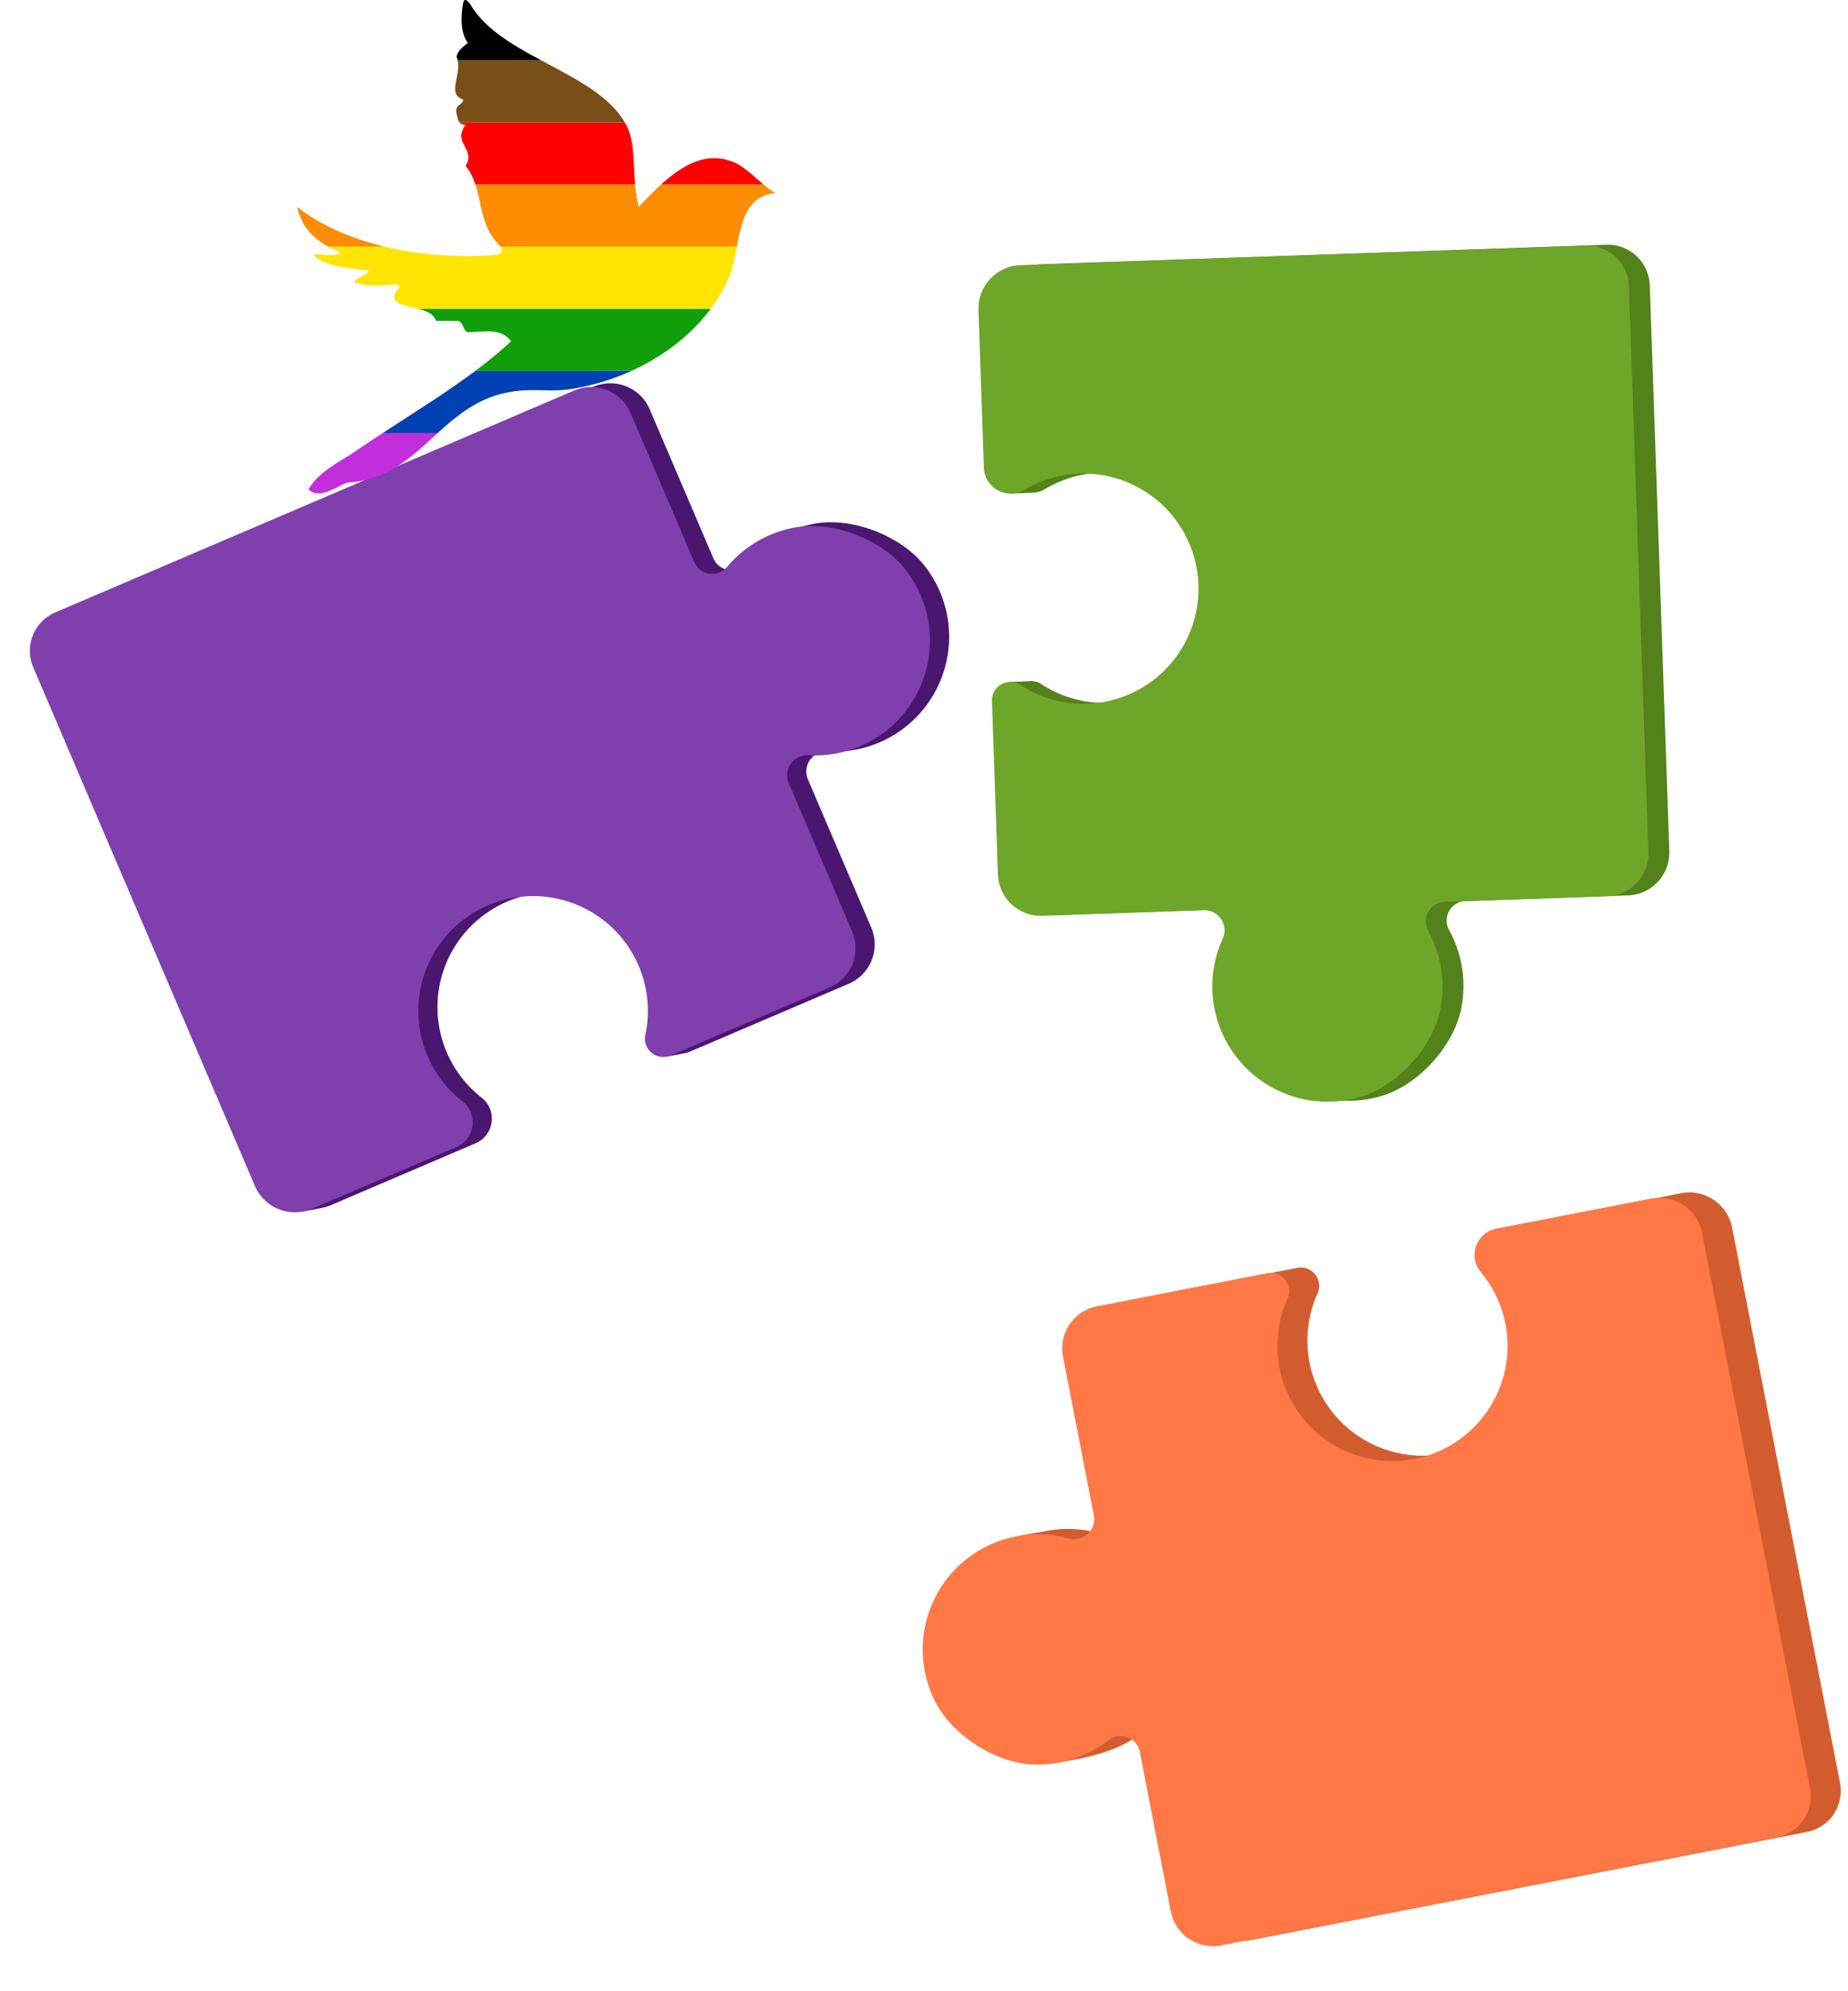 <svg xmlns="http://www.w3.org/2000/svg" xmlns:xlink="http://www.w3.org/1999/xlink" width="426.663" height="459.571" viewBox="0 0 426.663 459.571">
  <defs>
    <clipPath id="clip-path">
      <path id="Path_794" data-name="Path 794" d="M841.049,87.565c.261-1.223,1.026-.57,1.629.263,7.25,12.565,30.1,15.656,36.281,28.4,2.283,4.713.875,11.7,2.628,18.41,5.285-5.473,13.422-14.6,22.61-9.994,3,1.5,6.1,5.251,8.938,6.839-9.288.776-7.931,12.6-10.516,18.935-5.478,13.413-19.963,23.648-36.8,26.3-4.6.724-7.846-.2-13.146.526-16.952,2.335-21.242,20.245-38.383,21.039-2.389.895-6.476,4.061-8.939,1.579,2.384-4.18,7.2-6.3,11.042-8.942,12.051-8.3,25.241-15.55,35.754-25.248-2.325-2.86-4.795-2.327-9.99-2.1-1.343-.409-.891-2.614-2.629-2.63H834.79c-1.225-3.508-7.1-2.362-9.464-4.734-1.058-2.042,2.718-3.3,0-3.681-3.716.407-6.327.6-9.464-.526.862-1.241,2.709-1.5,3.68-2.63-5.037-.572-10.335-.883-13.145-3.682,1.943-.336,5.238.681,6.309-.527-4.808-2.028-8.793-4.879-9.99-10.52,10.508,8.249,27.785,12.53,46.27,11.047,0,0,1.733-.24.525-2.1-5.731-5.653-3.448-12.929-7.887-18.411,2.413-4-3.162-5.233,0-9.468-1.653.076-1.806-1.349-2.1-2.63-.457-2.035,1.285-1.871,1.578-3.156-4.163-1.511.061-5.958-1.578-9.994.386-1.542,1.6-2.262,2.629-3.156-1.731-2.086-1.663-6.167-1.1-9.205" transform="translate(-802.717 -86.889)" fill="none"/>
    </clipPath>
  </defs>
  <g id="dif_images" transform="translate(-764.184 -2464.697) rotate(-11)">
    <path id="Path_434" data-name="Path 434" d="M1355.1,564.264c-3.841-8.136-14.52-14.869-23.517-14.872a26.717,26.717,0,0,0-17.04,5.959,4.485,4.485,0,0,1-7.207-2.55l-7.875-36.588a9.882,9.882,0,0,0-11.74-7.581L1160.3,536.057a9.654,9.654,0,0,0-7.406,11.469l27.4,127.287a10.015,10.015,0,0,0,6.763,7.443l-1.672.474h4.947l.041-.007a10.1,10.1,0,0,0,1.83-.219l2.775-.6h0l32.7-7.039a6.172,6.172,0,0,0,3.369-10.08,26.5,26.5,0,1,1,44.39-7.025,4.214,4.214,0,0,0,1.243,4.967l-1.908.931,4.42,0h0a4.341,4.341,0,0,0,1.021-.1l39.05-8.4a9.886,9.886,0,0,0,7.584-11.744l-7.826-36.363a4.629,4.629,0,0,1,5.679-5.457,26.529,26.529,0,0,0,30.409-37.33Z" transform="translate(-890.389 2170.379)" fill="#4a1670"/>
    <path id="Path_435" data-name="Path 435" d="M1319.829,549.392a26.716,26.716,0,0,0-17.04,5.959,4.485,4.485,0,0,1-7.207-2.55l-7.875-36.588a9.881,9.881,0,0,0-11.739-7.581l-127.427,27.425a9.653,9.653,0,0,0-7.407,11.469l27.395,127.287a10.025,10.025,0,0,0,11.909,7.691l35.478-7.636a6.172,6.172,0,0,0,3.369-10.08,26.5,26.5,0,1,1,44.39-7.025,4.228,4.228,0,0,0,4.774,5.8l39.05-8.4a9.887,9.887,0,0,0,7.584-11.744l-7.826-36.363a4.629,4.629,0,0,1,5.679-5.457,26.529,26.529,0,0,0,30.409-37.33C1339.505,556.128,1328.827,549.4,1319.829,549.392Z" transform="translate(-883.133 2170.379)" fill="#7f3fad"/>
    <path id="Path_451" data-name="Path 451" d="M1861.958,508.3l-128.933-20.476a10.05,10.05,0,0,0-11.5,8.35l-5.707,35.936a42.313,42.313,0,0,0,.157,6.343l4.647.691a6.029,6.029,0,0,0,.805.12h0a6.145,6.145,0,0,0,2.594-.354,26.572,26.572,0,1,1-9.5,44.048,4.189,4.189,0,0,0-2.515-1.188h0l-4.862-.73-6.056,43.837a9.912,9.912,0,0,0,8.235,11.344l36.832,5.85a4.641,4.641,0,0,1,3.047,7.285,26.6,26.6,0,0,0,23.893,41.95c9-.646,19.159-8.192,22.42-16.6a26.788,26.788,0,0,0,.6-18.09,4.5,4.5,0,0,1,4.994-5.815l37.061,5.886a9.908,9.908,0,0,0,11.339-8.231L1870,519.382A9.681,9.681,0,0,0,1861.958,508.3Z" transform="translate(-1228.81 2183.16)" fill="#53811a"/>
    <path id="Path_453" data-name="Path 453" d="M1783.054,672.827a26.785,26.785,0,0,0,.6-18.09,4.5,4.5,0,0,1,4.995-5.815l37.061,5.886a9.908,9.908,0,0,0,11.339-8.231l20.5-129.074a9.679,9.679,0,0,0-8.041-11.078l-128.933-20.477a10.051,10.051,0,0,0-11.5,8.35l-5.708,35.937a6.189,6.189,0,0,0,8.205,6.8,26.572,26.572,0,1,1-9.5,44.048,4.24,4.24,0,0,0-7.151,2.365L1688.629,623a9.912,9.912,0,0,0,8.235,11.344l36.832,5.85a4.641,4.641,0,0,1,3.047,7.285,26.6,26.6,0,0,0,23.893,41.951C1769.633,688.785,1779.794,681.238,1783.054,672.827Z" transform="translate(-1221.124 2184.32)" fill="#6ea629"/>
    <path id="Path_460" data-name="Path 460" d="M1787.584,1111.607H1751.2a6.189,6.189,0,0,0-5.429,9.17c2.2,3.98-5.537,38.462-21.836,39.361a26.573,26.573,0,0,1-23.157-41.839,4.24,4.24,0,0,0-3.458-6.692h-40.05a9.912,9.912,0,0,0-9.912,9.912s-3.63,42.988-6.718,41.445a26.41,26.41,0,0,0-10.474-2.75h-.036c-.447-.022-.9-.036-1.349-.036s-7.047-.113-7.047-.113l-1,53.122,5.726.061c5.443-.162,10.169-.672,14.371-2.814a4.5,4.5,0,0,1,6.526,4.021v37.525a9.908,9.908,0,0,0,9.908,9.908h130.692a9.68,9.68,0,0,0,9.68-9.68V1121.657A10.051,10.051,0,0,0,1787.584,1111.607Z" transform="translate(-1179.292 1798.063)" fill="#d35c2f"/>
    <path id="Path_461" data-name="Path 461" d="M1574.587,1212.386a26.784,26.784,0,0,0,17.96-2.247,4.5,4.5,0,0,1,6.528,4.021v37.525a9.908,9.908,0,0,0,9.907,9.908h130.692a9.68,9.68,0,0,0,9.68-9.68V1121.364a10.05,10.05,0,0,0-10.05-10.051h-36.387a6.189,6.189,0,0,0-5.429,9.17,26.572,26.572,0,1,1-44.993-2.478,4.24,4.24,0,0,0-3.458-6.692h-40.05a9.911,9.911,0,0,0-9.912,9.912v37.294a4.641,4.641,0,0,1-6.718,4.151,26.6,26.6,0,0,0-37.684,30.177C1556.722,1201.633,1565.768,1210.485,1574.587,1212.386Z" transform="translate(-1138.058 1798.244)" fill="#ff7846"/>
    <g id="color_bird" transform="translate(347.189 2578.315) rotate(11)">
      <g id="Group_198" data-name="Group 198" clip-path="url(#clip-path)">
        <g id="Group_197" data-name="Group 197" transform="translate(-2.382 -0.439)">
          <rect id="Rectangle_57" data-name="Rectangle 57" width="115.181" height="14.349" transform="translate(0 28.697)" fill="#fe0000" style="isolation: isolate"/>
          <rect id="Rectangle_58" data-name="Rectangle 58" width="115.181" height="14.349" transform="translate(0 14.349)" fill="#784f17" style="isolation: isolate"/>
          <rect id="Rectangle_59" data-name="Rectangle 59" width="115.181" height="14.349" style="isolation: isolate"/>
          <rect id="Rectangle_60" data-name="Rectangle 60" width="115.181" height="14.349" transform="translate(0 43.046)" fill="#fd8c01" style="isolation: isolate"/>
          <rect id="Rectangle_61" data-name="Rectangle 61" width="115.181" height="14.349" transform="translate(0 57.394)" fill="#ffe501" style="isolation: isolate"/>
          <rect id="Rectangle_62" data-name="Rectangle 62" width="115.181" height="14.349" transform="translate(0 71.743)" fill="#109f0b" style="isolation: isolate"/>
          <rect id="Rectangle_63" data-name="Rectangle 63" width="115.181" height="14.349" transform="translate(0 86.091)" fill="#0241b3" style="isolation: isolate"/>
          <rect id="Rectangle_64" data-name="Rectangle 64" width="115.181" height="14.349" transform="translate(0 100.44)" fill="#c22edc" style="isolation: isolate"/>
        </g>
      </g>
    </g>
  </g>
</svg>
